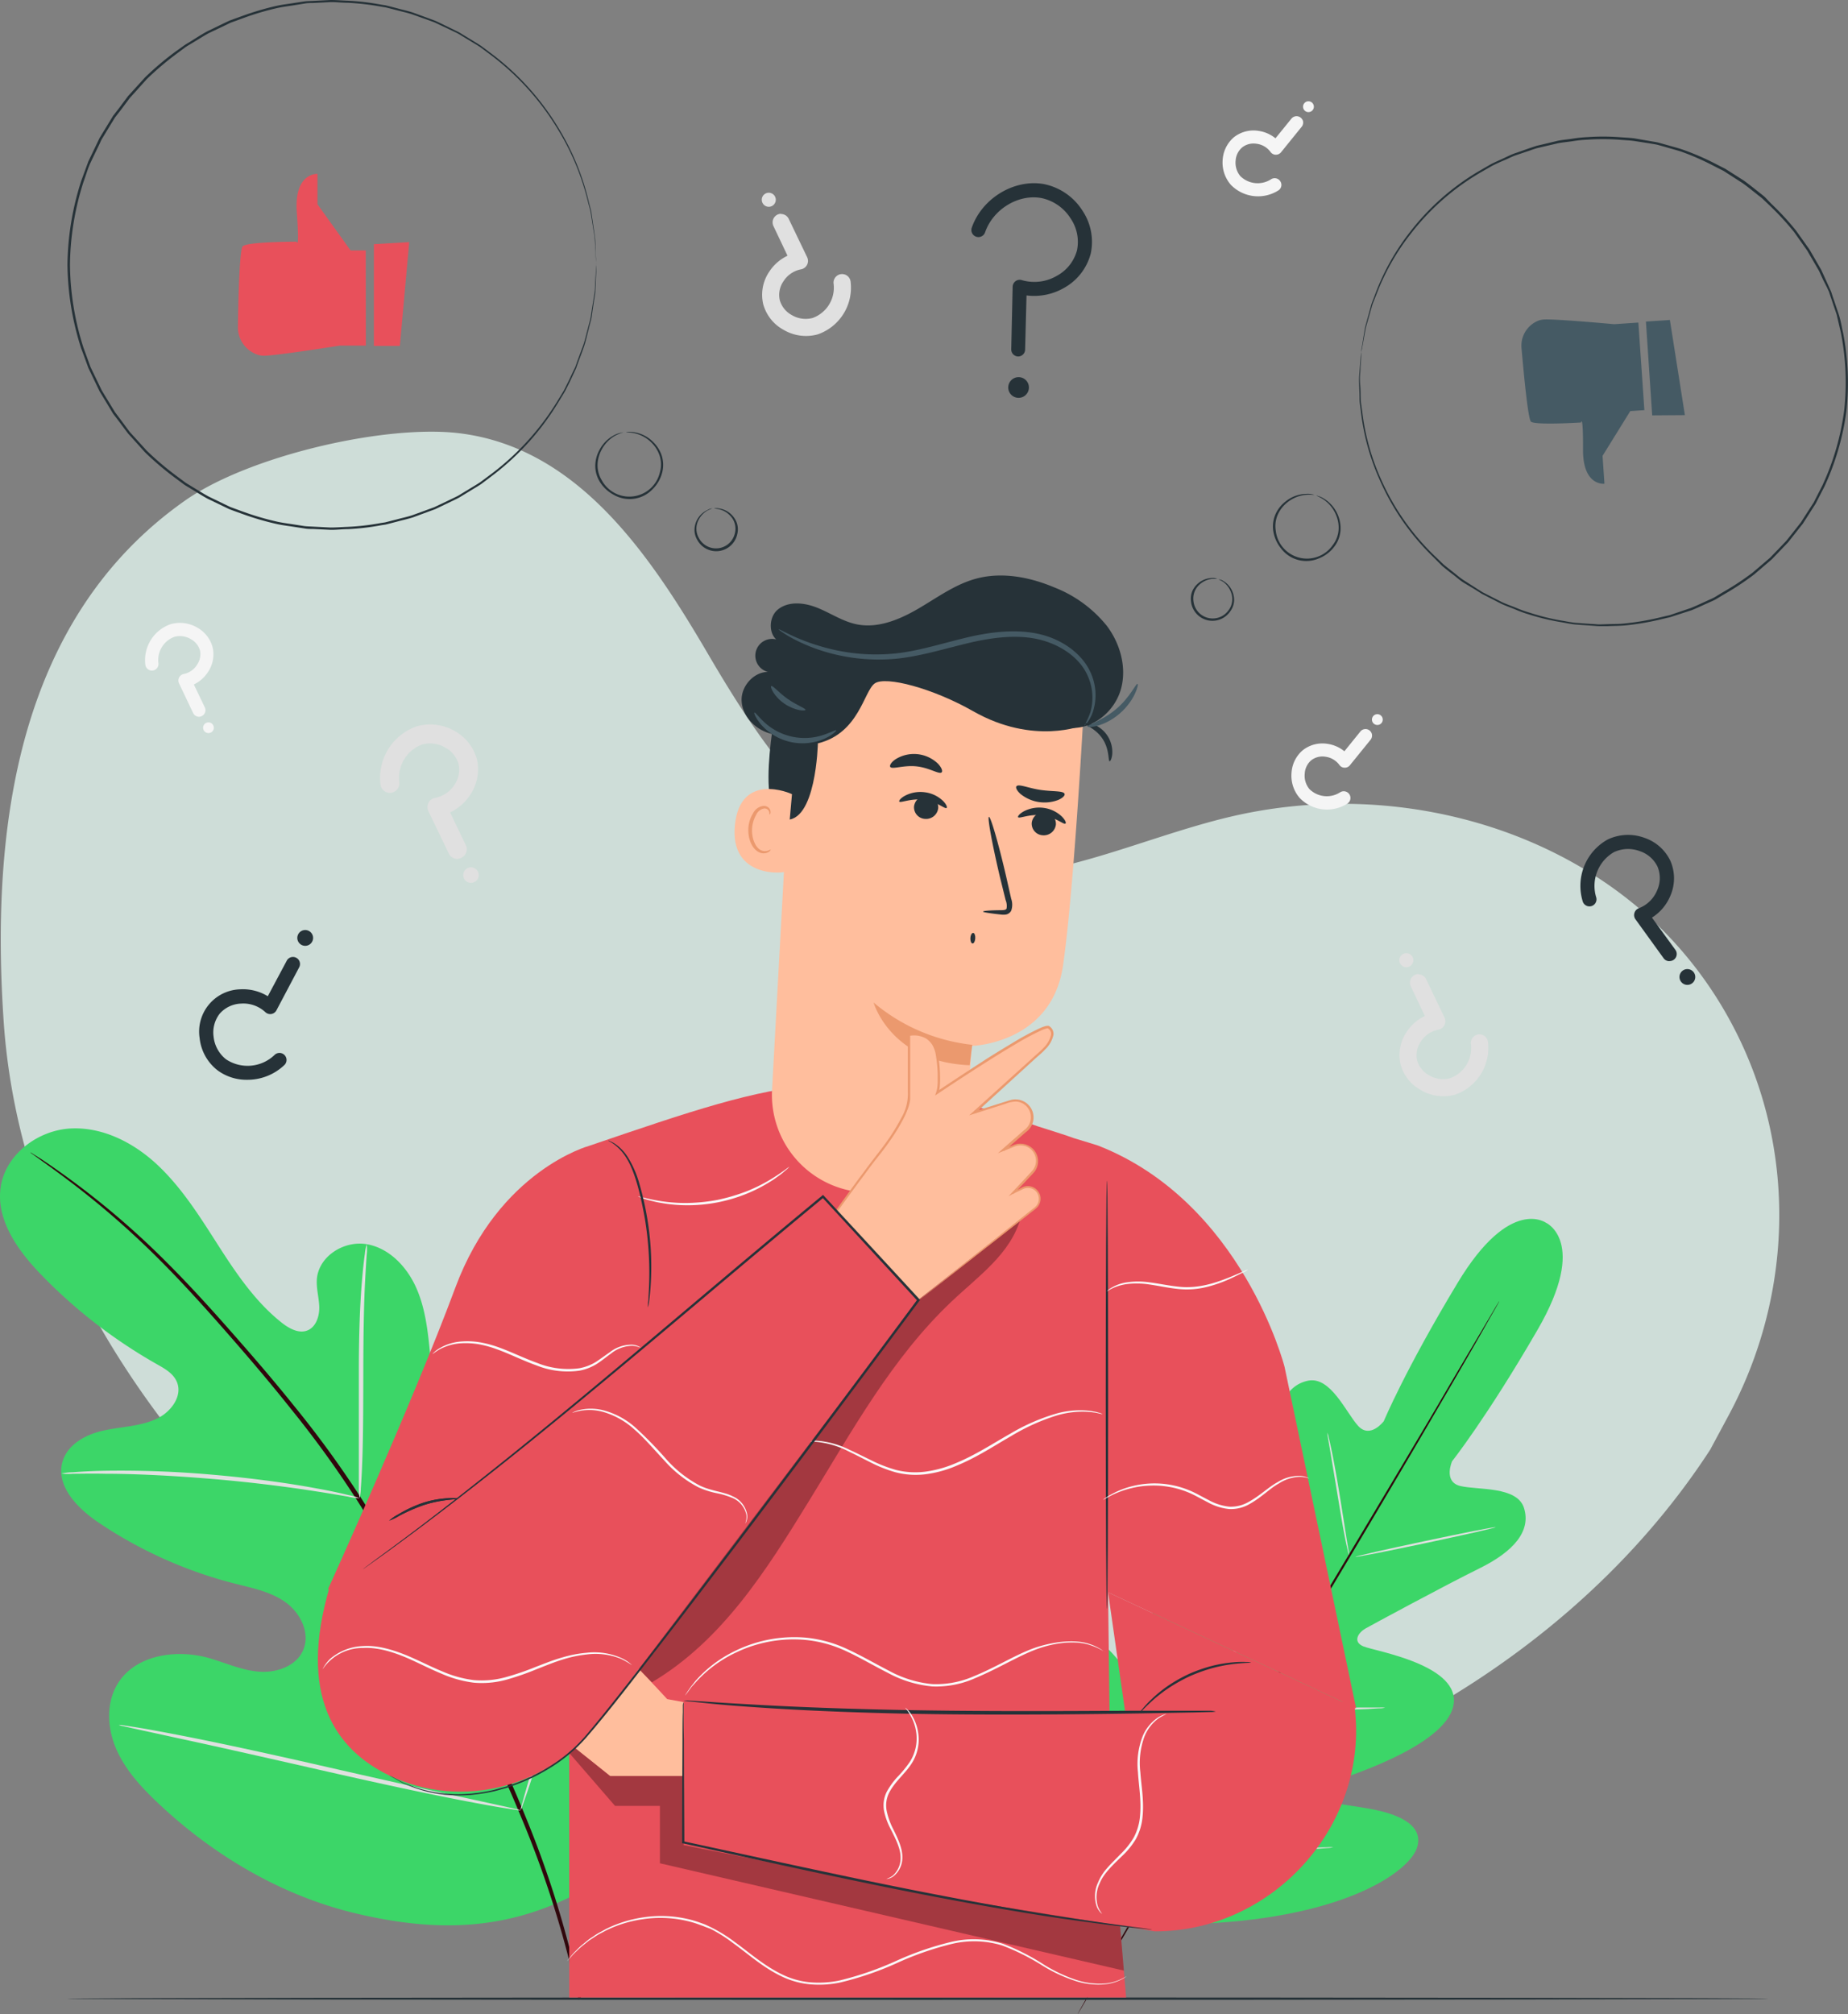 <svg xmlns="http://www.w3.org/2000/svg" viewBox="0 0 393.34 428.61"><rect x="0" y="0" width="393.34" height="428.61" fill="#808080" stroke="none"/><defs><style>.cls-1{fill:#ceddd8;}.cls-2{fill:#3cd668;}.cls-3{fill:#30070c;}.cls-4{fill:#e0e0e0;}.cls-5{fill:#f5f5f5;}.cls-6{fill:#263238;}.cls-7{fill:#e8505b;}.cls-8{fill:#fafafa;}.cls-9{opacity:0.3;}.cls-10{fill:#ffbe9d;}.cls-11{fill:#eb996e;}.cls-12{fill:#455a64;}</style></defs><g id="Layer_2" data-name="Layer 2"><g id="Background_Simple" data-name="Background Simple"><path class="cls-1" d="M364,308.51c-32.94,50.67-95.8,81-155.65,81.51S92.62,363.82,53,323.61C24.72,294.9,3.55,258.16.78,217.35S3.5,131.77,39.36,106.54C52.91,97,82,90.26,97.81,92.2c25.29,3.1,40.6,26,52.85,46.9s27.48,43.83,52.75,47c19.42,2.46,38.91-7.69,58.49-12.3,33.3-7.85,69,1.42,91.62,23.76a84.79,84.79,0,0,1,15.4,20.92c13.59,25.94,12.84,57.06-1.05,82.83Z"/></g><g id="Background_Complete" data-name="Background Complete"><path class="cls-2" d="M121.11,403.78c23.23-20.07,25.56-53.12,21.56-82.19-.67-4.86-.67-10-3.42-14.08s-8.47-6.4-12.62-3.9c-3.44,2.08-4.58,6.45-6.25,10.14a28.66,28.66,0,0,1-10.29,12.09c-2.94,1.93-6.67,3.31-9.91,1.93-4.44-1.88-5.53-7.63-6-12.48q-1.32-13.56-2.63-27.1c-.47-4.85-1-9.8-3-14.24s-5.75-8.37-10.49-9.18S68,267.19,67.46,272c-.2,2,.41,4,.49,6s-.64,4.35-2.49,5.11-3.95-.41-5.55-1.68c-5.5-4.37-9.55-10.32-13.36-16.26s-7.56-12-12.65-16.91-11.79-8.44-18.77-8.12S1.2,245.59.15,252.58s3.64,13.53,8.55,18.61a109,109,0,0,0,24.73,19.14c1.64.92,3.41,1.92,4.18,3.66,1.39,3.12-1.34,6.64-4.42,8-3.49,1.58-7.44,1.61-11.18,2.44s-7.65,2.92-8.71,6.64c-1.47,5.15,3.21,9.92,7.63,12.9A93.06,93.06,0,0,0,50,337c3.69.94,7.56,1.7,10.69,3.9s5.32,6.39,3.94,10-5.73,5.14-9.54,4.83-7.35-2-11-3c-6.91-1.82-15.46-.48-19.13,5.71-2.41,4.08-2.12,9.37-.23,13.73s5.15,7.95,8.57,11.21c12,11.42,26.66,20.09,42.66,23.85s30.45,3.73,45.22-3.46"/><path class="cls-3" d="M123.72,425.37a214,214,0,0,0-12-39.11c-5.81-14.28-13.48-29.4-22-44.95l-6.39-11.49c-2.1-3.76-4.19-7.5-6.45-11a219.77,219.77,0,0,0-14.19-19.52c-4.81-6-9.6-11.5-14.11-16.61s-8.83-9.8-12.94-13.9a173.39,173.39,0,0,0-20.8-17.89c-2.61-1.91-4.69-3.33-6.11-4.27L7,245.55a3.67,3.67,0,0,0-.57-.34,2.67,2.67,0,0,0,.52.41l1.57,1.14c1.39,1,3.43,2.45,6,4.4a183.48,183.48,0,0,1,20.57,18.07c4.06,4.11,8.33,8.81,12.83,13.94s9.24,10.65,14,16.64a218.69,218.69,0,0,1,14.09,19.47c2.25,3.51,4.31,7.21,6.42,11l6.38,11.48c8.56,15.53,16.23,30.61,22.07,44.83A217.67,217.67,0,0,1,123.1,425.5"/><path class="cls-4" d="M76.54,318.79a10,10,0,0,0,.26-2.12c.11-1.36.22-3.34.31-5.79.19-4.89.21-11.66.22-19.12s.12-14.21.38-19.09c.13-2.44.25-4.41.35-5.77a9.88,9.88,0,0,0,0-2.13,9.67,9.67,0,0,0-.4,2.09c-.2,1.35-.42,3.32-.62,5.77-.43,4.88-.66,11.65-.66,19.12s0,14,0,19.12q0,3.45,0,5.79A9.93,9.93,0,0,0,76.54,318.79Z"/><path class="cls-4" d="M13.06,313.57a12.28,12.28,0,0,0,2.51.05c1.62,0,3.95-.07,6.83,0,5.77,0,13.74.35,22.51,1.08s16.69,1.77,22.39,2.67c2.85.43,5.15.84,6.75,1.11a13.8,13.8,0,0,0,2.49.35,13,13,0,0,0-2.43-.69c-1.57-.38-3.86-.89-6.71-1.4-5.69-1.07-13.62-2.19-22.42-2.94a221.82,221.82,0,0,0-22.58-.82c-2.9.05-5.23.19-6.85.32A13.35,13.35,0,0,0,13.06,313.57Z"/><path class="cls-4" d="M110.81,385.2a3.21,3.21,0,0,0,.35-.81c.22-.64.5-1.41.83-2.36.71-2,1.67-5.06,2.8-8.78,2.27-7.44,5.08-17.82,8-29.32s5.66-21.9,7.77-29.38c1-3.64,1.89-6.63,2.53-8.86.27-1,.49-1.76.67-2.41a3,3,0,0,0,.18-.86,3.23,3.23,0,0,0-.35.8c-.23.64-.5,1.42-.83,2.37-.72,2.05-1.67,5.05-2.81,8.78-2.26,7.44-5.07,17.82-8,29.32s-5.66,21.9-7.77,29.38c-1,3.64-1.89,6.63-2.52,8.85-.27,1-.49,1.76-.68,2.42A3.19,3.19,0,0,0,110.81,385.2Z"/><path class="cls-4" d="M25.3,367.06a3.28,3.28,0,0,0,.85.26l2.49.55,9.16,2c7.73,1.66,18.38,4.06,30.15,6.74s22.46,5,30.23,6.49c3.89.75,7,1.32,9.22,1.67l2.52.39a3.5,3.5,0,0,0,.89.08,3.48,3.48,0,0,0-.86-.26l-2.49-.55-9.15-2c-7.74-1.66-18.39-4.06-30.16-6.74s-22.46-5-30.23-6.49c-3.88-.75-7-1.32-9.22-1.67l-2.52-.39A3.43,3.43,0,0,0,25.3,367.06Z"/><path class="cls-4" d="M97.34,182.78a2,2,0,0,1-1.82-1.15l-4.33-9a2,2,0,0,1,1.46-2.85,6.3,6.3,0,0,0,4.1-2.8,5.66,5.66,0,0,0,.86-4.38,5.77,5.77,0,0,0-2.82-3.5,6.38,6.38,0,0,0-4.91-.68,7.53,7.53,0,0,0-4.89,8,2,2,0,0,1-4,.56,11.6,11.6,0,0,1,7.73-12.42,10.45,10.45,0,0,1,8.06,1,9.81,9.81,0,0,1,4.72,6,9.65,9.65,0,0,1-1.39,7.54,10.6,10.6,0,0,1-4.31,3.79l3.34,6.95a2,2,0,0,1-.94,2.69A2.12,2.12,0,0,1,97.34,182.78Z"/><path class="cls-4" d="M101.66,185.37a1.65,1.65,0,1,1-2.93,1.5,1.65,1.65,0,0,1,2.93-1.5Z"/><path class="cls-5" d="M42.38,152.53a1.4,1.4,0,0,1-1.27-.79l-3-6.31a1.41,1.41,0,0,1,1-2,4.35,4.35,0,0,0,2.85-2,3.92,3.92,0,0,0,.61-3,4.06,4.06,0,0,0-2-2.45,4.51,4.51,0,0,0-3.43-.47,5.26,5.26,0,0,0-3.42,5.59,1.4,1.4,0,0,1-2.78.39,8.09,8.09,0,0,1,5.4-8.67,7.26,7.26,0,0,1,5.62.72,6.83,6.83,0,0,1,3.3,4.21,6.75,6.75,0,0,1-1,5.27,7.35,7.35,0,0,1-3,2.64l2.33,4.86a1.39,1.39,0,0,1-.66,1.87A1.29,1.29,0,0,1,42.38,152.53Z"/><path class="cls-5" d="M45.39,154.35a1.14,1.14,0,1,1-1.54-.5A1.14,1.14,0,0,1,45.39,154.35Z"/><path class="cls-5" d="M291.9,155.93a1.42,1.42,0,0,1-.18,1.49l-4.4,5.43a1.4,1.4,0,0,1-1.14.52,1.38,1.38,0,0,1-1.1-.59,4.4,4.4,0,0,0-3-1.75,3.9,3.9,0,0,0-3,.77,4,4,0,0,0-1.37,2.82,4.44,4.44,0,0,0,1,3.3,5.25,5.25,0,0,0,6.51.7A1.41,1.41,0,0,1,286.8,171a8.09,8.09,0,0,1-10.15-1.17,7.22,7.22,0,0,1-1.75-5.4,6.84,6.84,0,0,1,2.39-4.78,6.75,6.75,0,0,1,5.18-1.37,7.42,7.42,0,0,1,3.68,1.59l3.39-4.19a1.4,1.4,0,0,1,2-.21A1.51,1.51,0,0,1,291.9,155.93Z"/><path class="cls-5" d="M292.25,152.43a1.15,1.15,0,1,1,.21,1.61A1.15,1.15,0,0,1,292.25,152.43Z"/><path class="cls-5" d="M277.24,25.49a1.41,1.41,0,0,1-.18,1.48l-4.4,5.44a1.43,1.43,0,0,1-1.14.52,1.42,1.42,0,0,1-1.1-.6,4.35,4.35,0,0,0-3-1.74,3.9,3.9,0,0,0-3,.76A4,4,0,0,0,263,34.17a4.47,4.47,0,0,0,1,3.31,5.26,5.26,0,0,0,6.51.69,1.42,1.42,0,0,1,2,.41,1.39,1.39,0,0,1-.41,1.94A8.08,8.08,0,0,1,262,39.35,7.2,7.2,0,0,1,260.24,34a6.88,6.88,0,0,1,2.39-4.79,6.74,6.74,0,0,1,5.18-1.37,7.39,7.39,0,0,1,3.67,1.59l3.4-4.19a1.41,1.41,0,0,1,2.36.29Z"/><path class="cls-5" d="M277.59,22a1.15,1.15,0,0,1,1.61-.21,1.15,1.15,0,0,1-1.4,1.83A1.15,1.15,0,0,1,277.59,22Z"/><path class="cls-4" d="M166.22,45.54a1.81,1.81,0,0,1,1.64,1l3.94,8.2a1.82,1.82,0,0,1-1.33,2.58,5.69,5.69,0,0,0-3.72,2.55,5.09,5.09,0,0,0-.78,4,5.26,5.26,0,0,0,2.56,3.18,5.79,5.79,0,0,0,4.45.61,6.84,6.84,0,0,0,4.45-7.26,1.82,1.82,0,0,1,3.61-.51,10.51,10.51,0,0,1-7,11.27,9.41,9.41,0,0,1-7.31-1,8.87,8.87,0,0,1-4.29-5.46,8.75,8.75,0,0,1,1.27-6.85,9.49,9.49,0,0,1,3.91-3.43l-3-6.32a1.83,1.83,0,0,1,1.65-2.61Z"/><path class="cls-4" d="M162.3,43.18a1.49,1.49,0,0,1,.65-2,1.49,1.49,0,1,1,1.36,2.66A1.48,1.48,0,0,1,162.3,43.18Z"/><path class="cls-4" d="M301.88,207.34a1.81,1.81,0,0,1,1.64,1l3.94,8.2a1.82,1.82,0,0,1-1.33,2.58,5.71,5.71,0,0,0-3.72,2.54,5.12,5.12,0,0,0-.78,4,5.22,5.22,0,0,0,2.56,3.17,5.75,5.75,0,0,0,4.45.62,6.84,6.84,0,0,0,4.45-7.26,1.82,1.82,0,1,1,3.61-.51,10.52,10.52,0,0,1-7,11.27,9.41,9.41,0,0,1-7.31-1,8.87,8.87,0,0,1-4.29-5.46,8.75,8.75,0,0,1,1.27-6.85,9.49,9.49,0,0,1,3.91-3.43l-3-6.32a1.83,1.83,0,0,1,1.65-2.61Z"/><path class="cls-4" d="M298,205a1.49,1.49,0,0,1,.65-2,1.49,1.49,0,0,1,1.36,2.66A1.48,1.48,0,0,1,298,205Z"/><path class="cls-2" d="M329.17,260.28s-7.68-5.92-18.9,12.68-15.73,29.46-15.73,29.46-2.89,3.86-5.48,1-5.86-10.61-10.67-9.6c-5,1.05-7,6.4-6.64,14.5s.5,25.86.5,27.47-1.05,3.82-3.13,2.17-13.62-16.52-20.35-10.62-2,28.3-1.54,30.75-.08,3.46-1.27,4-4.6-4.84-8.05-8.94-8.19-8.23-11.78-4.5-5.83,20.12,7.93,48l7.22,12.49,14.49.23c31-1.4,44.31-11.27,45.85-16.22S297.24,386,292,385s-11.59-1.45-11.72-2.74.49-2.25,2.87-3,24.26-7.46,26.18-16.2-16.67-11.68-19.12-12.7-1-3,.39-3.79,17-9.22,24.3-12.82,11-7.92,9.49-12.81c-1.43-4.71-9.82-3.82-13.55-4.71s-1.76-5.29-1.76-5.29,7.33-9.21,18.21-28S329,260.17,329,260.17"/><path class="cls-3" d="M319.1,276.91s-.06.14-.2.41-.38.66-.65,1.17c-.59,1-1.45,2.53-2.54,4.46-2.21,3.88-5.44,9.46-9.47,16.35-8,13.77-19.3,32.7-31.81,53.57s-23.82,39.79-31.93,53.52l-9.59,16.27-2.61,4.43q-.44.74-.69,1.14a4.2,4.2,0,0,1-.24.38s.06-.14.2-.4l.65-1.17,2.54-4.46c2.21-3.88,5.44-9.46,9.46-16.35,8-13.77,19.31-32.71,31.82-53.59s23.82-39.77,31.93-53.5c4-6.86,7.31-12.42,9.59-16.28,1.12-1.91,2-3.39,2.61-4.42q.43-.74.69-1.14C319,277,319.1,276.91,319.1,276.91Z"/><path class="cls-4" d="M282.52,304.9a4.72,4.72,0,0,1,.29,1c.17.65.38,1.6.62,2.77.49,2.35,1.08,5.61,1.67,9.22s1.08,6.78,1.47,9.24c.18,1.11.33,2,.46,2.8a4.83,4.83,0,0,1,.13,1,4.31,4.31,0,0,1-.3-1c-.16-.65-.37-1.6-.6-2.78-.47-2.35-1-5.61-1.6-9.22s-1.13-6.77-1.54-9.23l-.48-2.8A5.21,5.21,0,0,1,282.52,304.9Z"/><path class="cls-4" d="M288.46,331.31c0-.12,6.64-1.63,14.89-3.38s15-3.07,15-2.94-6.64,1.63-14.89,3.38S288.49,331.43,288.46,331.31Z"/><path class="cls-4" d="M267.8,362.5a4.88,4.88,0,0,1,1.07,0l2.89.21c2.43.18,5.8.42,9.53.54s7.1.13,9.54.11l2.9,0a4.68,4.68,0,0,1,1.06.05,5.18,5.18,0,0,1-1.05.13c-.69,0-1.68.11-2.9.16-2.44.1-5.83.15-9.57,0s-7.11-.4-9.54-.66c-1.22-.14-2.2-.26-2.88-.36A5,5,0,0,1,267.8,362.5Z"/><path class="cls-4" d="M257.17,339.79a4.13,4.13,0,0,1,.51.85c.33.64.74,1.44,1.23,2.37,1,2,2.4,4.82,3.9,7.92s2.84,5.93,3.79,8l1.1,2.44a4.22,4.22,0,0,1,.35.92,3.35,3.35,0,0,1-.5-.84c-.34-.65-.75-1.44-1.23-2.38-1-2-2.41-4.82-3.91-7.92s-2.84-5.93-3.79-8l-1.1-2.44A4.22,4.22,0,0,1,257.17,339.79Z"/><path class="cls-4" d="M235.44,365a6.88,6.88,0,0,1,.63,1.09c.42.79,1,1.81,1.59,3,1.32,2.58,3.12,6.15,5.09,10.11s3.71,7.56,5,10.17l1.46,3.11a6.08,6.08,0,0,1,.48,1.16,7.56,7.56,0,0,1-.63-1.09c-.42-.79-1-1.81-1.59-3-1.32-2.58-3.12-6.15-5.09-10.11s-3.71-7.56-5-10.17l-1.46-3.11A6.08,6.08,0,0,1,235.44,365Z"/><path class="cls-4" d="M249.51,392.91a7.78,7.78,0,0,1,1.35,0l3.67.14c3.1.12,7.38.26,12.11.29s9,0,12.12-.13l3.67-.1a7.43,7.43,0,0,1,1.35,0,7.55,7.55,0,0,1-1.34.16c-.87.07-2.12.16-3.67.23-3.1.17-7.39.3-12.13.27s-9-.22-12.13-.42c-1.55-.1-2.8-.2-3.66-.29A7.81,7.81,0,0,1,249.51,392.91Z"/></g><g id="Floor"><path class="cls-6" d="M376.42,425.32c0,.14-81.08.26-181.07.26s-181.09-.12-181.09-.26,81.06-.26,181.09-.26S376.42,425.17,376.42,425.32Z"/></g><g id="Character"><path class="cls-7" d="M288.64,363.5l-15.23-72.64s-8.92-35-39.66-47.07l-2.12-.66-3-.91c-1.24-.48-6.28-2.08-7.61-2.49-41.44-14.37-52.44-10.63-95.63,4.11,0,0-19.18,5.16-28.48,30.19s-27.1,64.16-27.1,64.16l43.09,15.22,8.26-12.27v83.93H239.69l-3.26-38.64-.58-47.58"/><path class="cls-8" d="M168,248.3a6.31,6.31,0,0,1-1,.92,13.14,13.14,0,0,1-1.24,1c-.5.35-1.06.79-1.73,1.18a31.85,31.85,0,0,1-4.85,2.52,33.35,33.35,0,0,1-13.08,2.56,31.3,31.3,0,0,1-5.45-.51c-.77-.11-1.45-.3-2.05-.44a15.69,15.69,0,0,1-1.52-.44,7.55,7.55,0,0,1-1.26-.48c0-.11,1.85.53,4.89,1a35,35,0,0,0,5.39.39,38.21,38.21,0,0,0,6.57-.65,40.06,40.06,0,0,0,6.33-1.87,35.23,35.23,0,0,0,4.84-2.39C166.52,249.49,168,248.21,168,248.3Z"/><g class="cls-9"><polygon points="121.2 373.08 130.91 384.3 140.46 384.3 140.46 396.51 239.21 419.35 238.41 409.84 145.5 377.94 129.93 377.94 122.42 371.94 121.2 373.08"/></g><path class="cls-10" d="M150.28,363.09,142,361.57s-19.52-21.36-23.19-21.66c-3-.25-19.62-.09-25.4,0a2,2,0,0,0-2,2h0a2,2,0,0,0,1.94,2l19.62.76.09,1.58-19.65.26c-2,.16-3.28,3.32,3.12,3.9L113,351v1l-16.67,2.33c-.84.12-3,.55-3.08,1.4,0,0-1,2.09,3.74,2.68,1.63.21,16.1-.27,16.1-.27l-.56,1.3-15,3.23a2.12,2.12,0,0,0-1.66,2.37h0a2.13,2.13,0,0,0,2.3,1.83l16-1.49,15.7,12.55h21Z"/><polyline class="cls-7" points="288.64 363.5 240.72 372.93 235.85 338.85"/><path class="cls-7" d="M234.33,364.8l-88.83-2.87v30.71l58.94,11.7L245.84,411c25.72,0,46.29-23.61,42.31-49l-.11,0Z"/><path class="cls-6" d="M258.79,364.24a8,8,0,0,1-1.15.08l-3.3.09-12.15.22c-10.26.15-24.43.33-40.08.18s-29.83-.72-40.07-1.42c-5.12-.34-9.26-.67-12.11-1l-3.29-.33a6.59,6.59,0,0,1-1.14-.17,8.31,8.31,0,0,1,1.15,0l3.3.2c2.86.21,7,.46,12.12.74,10.24.57,24.4,1.05,40.05,1.21s29.81.05,40.07,0h12.14l3.31,0A5.73,5.73,0,0,1,258.79,364.24Z"/><path class="cls-6" d="M145.5,362.21a3,3,0,0,1,0,.55c0,.39,0,.91,0,1.59,0,1.43,0,3.46.06,6,0,5.25.06,12.72.1,21.7l-.17-.21c10,2.15,22.06,4.81,35,7.53,17.75,3.75,33.91,6.72,45.65,8.53,5.88.9,10.64,1.56,13.93,2l3.8.5,1,.14a1.78,1.78,0,0,1,.34.07h-.34l-1-.1-3.81-.4c-3.3-.37-8.08-1-14-1.83-11.77-1.73-27.95-4.64-45.7-8.39-13-2.72-25-5.41-35-7.62l-.17,0v-.17c0-9,.06-16.45.08-21.7,0-2.59,0-4.62.06-6,0-.68,0-1.2,0-1.59A3.93,3.93,0,0,1,145.5,362.21Z"/><path class="cls-6" d="M137.92,278.23a8,8,0,0,1,.06-1.49c.06-1,.16-2.36.2-4.07a71.07,71.07,0,0,0-.93-13.38c-.92-5.14-2.07-9.83-3.85-12.75a10.38,10.38,0,0,0-2.66-3c-.77-.55-1.27-.75-1.25-.8s.14,0,.37.12a6.53,6.53,0,0,1,1,.52,9.63,9.63,0,0,1,2.85,3,21.62,21.62,0,0,1,2.4,5.6,64.6,64.6,0,0,1,1.65,7.26,61.7,61.7,0,0,1,.78,13.47c-.08,1.73-.23,3.12-.36,4.08A8.3,8.3,0,0,1,137.92,278.23Z"/><path class="cls-6" d="M235.61,251.25c.14,0,.26,20.41.26,45.58s-.12,45.59-.26,45.59-.26-20.41-.26-45.59S235.47,251.25,235.61,251.25Z"/><path class="cls-6" d="M266.27,353.78c0,.1-1.51.05-3.92.35a31.68,31.68,0,0,0-4.16.81,34.46,34.46,0,0,0-4.89,1.74,34.92,34.92,0,0,0-4.53,2.52,32.29,32.29,0,0,0-3.36,2.59c-1.8,1.61-2.77,2.78-2.84,2.71a3.86,3.86,0,0,1,.62-.86,20.87,20.87,0,0,1,2-2.12,28.56,28.56,0,0,1,3.33-2.72,31.94,31.94,0,0,1,4.59-2.6,32.56,32.56,0,0,1,5-1.73,28.33,28.33,0,0,1,4.24-.71,20.39,20.39,0,0,1,2.9-.08A4,4,0,0,1,266.27,353.78Z"/><g class="cls-9"><path d="M138.75,358c15-8.93,24.31-23.74,33.45-38.6S189.83,289,202.5,277c5.81-5.51,12.61-10.15,14.76-17.86L194.5,277.22l-63.4,72.91Z"/></g><path class="cls-6" d="M97.65,318.91c0,.2-3.58.06-7.67,1.45a37.48,37.48,0,0,0-5.06,2.24,11.35,11.35,0,0,1-2.09,1,9.55,9.55,0,0,1,1.91-1.32,27.6,27.6,0,0,1,5.07-2.4,20.64,20.64,0,0,1,5.51-1.05A8.18,8.18,0,0,1,97.65,318.91Z"/><path class="cls-6" d="M97.65,318.91c0,.2-3.58.06-7.67,1.45a37.48,37.48,0,0,0-5.06,2.24,11.35,11.35,0,0,1-2.09,1,9.55,9.55,0,0,1,1.91-1.32,27.6,27.6,0,0,1,5.07-2.4,20.64,20.64,0,0,1,5.51-1.05A8.18,8.18,0,0,1,97.65,318.91Z"/><path class="cls-8" d="M235.23,351.59a13.69,13.69,0,0,0-3.46-1.59c-2.34-.73-6-.72-10.22.64s-8.63,4.25-14.07,6.51a20.45,20.45,0,0,1-9,1.73A24.41,24.41,0,0,1,189,356c-3-1.51-5.86-3.22-8.73-4.55a26.44,26.44,0,0,0-8.7-2.46,28.36,28.36,0,0,0-15,2.71,27.12,27.12,0,0,0-8.34,6.13L147.17,359l-.72,1-.46.59a.88.88,0,0,1-.17.19,1.51,1.51,0,0,1,.13-.22l.41-.62.69-1,1-1.26a26.56,26.56,0,0,1,8.33-6.32,28.63,28.63,0,0,1,15.19-2.86,26.92,26.92,0,0,1,8.87,2.48c2.9,1.34,5.74,3,8.74,4.54a24,24,0,0,0,9.24,2.86,20.14,20.14,0,0,0,8.83-1.66c5.37-2.2,9.83-5.19,14.14-6.42s8-1.29,10.39-.49a10.72,10.72,0,0,1,2.6,1.2l.6.43A1,1,0,0,1,235.23,351.59Z"/><path class="cls-8" d="M278.67,314.61a7.6,7.6,0,0,0-1.8-.34,8.63,8.63,0,0,0-4.7,1.44c-1.85,1-3.63,2.91-6.15,4.32a7.94,7.94,0,0,1-4.38,1.1,11.8,11.8,0,0,1-4.6-1.46c-1.47-.74-2.83-1.57-4.24-2.13a18.84,18.84,0,0,0-4.21-1.17,18.61,18.61,0,0,0-4-.22,19.27,19.27,0,0,0-3.42.45,19.78,19.78,0,0,0-4.73,1.69c-1.06.53-1.61.91-1.64.86a1.76,1.76,0,0,1,.38-.3,12.15,12.15,0,0,1,1.17-.74,18,18,0,0,1,4.73-1.87,19.36,19.36,0,0,1,11.87.83c1.46.57,2.83,1.41,4.28,2.13a11.52,11.52,0,0,0,4.4,1.42,7.54,7.54,0,0,0,4.12-1c2.44-1.33,4.27-3.19,6.19-4.22a8.56,8.56,0,0,1,4.9-1.32,5,5,0,0,1,1.36.31A1.56,1.56,0,0,1,278.67,314.61Z"/><path class="cls-8" d="M234.69,300.92a2.93,2.93,0,0,1-.69-.12l-.81-.17-1.12-.15a19.3,19.3,0,0,0-7.13.73,44.06,44.06,0,0,0-9.74,4.4c-3.5,2-7.24,4.51-11.61,6.3a24.47,24.47,0,0,1-6.63,1.82,17,17,0,0,1-6.4-.44,28.88,28.88,0,0,1-5.38-2.15c-1.62-.8-3.1-1.59-4.48-2.24a19.14,19.14,0,0,0-6.86-2.07,11.18,11.18,0,0,0-2,.06,3.56,3.56,0,0,1-.69,0,4.31,4.31,0,0,1,.68-.15,10.5,10.5,0,0,1,2-.15,18.51,18.51,0,0,1,7,1.94c1.4.63,2.9,1.4,4.52,2.18a29.5,29.5,0,0,0,5.31,2.08,16.68,16.68,0,0,0,6.22.39,24.39,24.39,0,0,0,6.49-1.79c4.31-1.77,8-4.23,11.57-6.24a42.42,42.42,0,0,1,9.88-4.33,18.5,18.5,0,0,1,7.25-.58l1.13.2c.32.07.59.16.81.22A3.55,3.55,0,0,1,234.69,300.92Z"/><path class="cls-8" d="M265.65,270.16a5.51,5.51,0,0,1-1.06.62c-.71.36-1.74.88-3,1.45a28.24,28.24,0,0,1-4.74,1.64,17.37,17.37,0,0,1-6.14.42c-2.18-.23-4.2-.69-6-.94a17.42,17.42,0,0,0-4.91-.09,10.56,10.56,0,0,0-4.22,1.56s.06-.09.22-.23a4.94,4.94,0,0,1,.75-.54,8.83,8.83,0,0,1,3.19-1.15,16.79,16.79,0,0,1,5,0c1.88.23,3.9.68,6,.9,4.29.51,8.09-.86,10.69-1.88,1.31-.52,2.36-1,3.09-1.3A5.09,5.09,0,0,1,265.65,270.16Z"/><path class="cls-8" d="M136.35,286.81a5.08,5.08,0,0,0-1.77-.43,7.47,7.47,0,0,0-4.58,1.7c-.87.61-1.76,1.37-2.83,2.07a10.59,10.59,0,0,1-3.79,1.52,17.83,17.83,0,0,1-9.17-1.1c-3.1-1.11-5.88-2.54-8.53-3.47a22.49,22.49,0,0,0-3.83-1.05,16.67,16.67,0,0,0-3.45-.21,11.11,11.11,0,0,0-4.79,1.28c-1,.58-1.51,1.05-1.55,1a2.35,2.35,0,0,1,.34-.35,6.17,6.17,0,0,1,1.11-.83,10.69,10.69,0,0,1,4.87-1.48,16,16,0,0,1,3.54.15,22.71,22.71,0,0,1,3.92,1c2.7.93,5.49,2.34,8.54,3.44a17.6,17.6,0,0,0,8.91,1.12,10.29,10.29,0,0,0,3.64-1.41c1-.67,2-1.41,2.86-2a7.47,7.47,0,0,1,4.81-1.6,3.78,3.78,0,0,1,1.35.36A1.28,1.28,0,0,1,136.35,286.81Z"/><path class="cls-8" d="M192.69,363.4s.12.08.32.28a6.57,6.57,0,0,1,.79.92,9.53,9.53,0,0,1,1.63,4.14,9.39,9.39,0,0,1-1.33,6.44c-1.32,2.16-3.59,3.86-4.86,6.34a6,6,0,0,0-.5,3.89A15,15,0,0,0,190,389c1.09,2.18,2.1,4.3,2.06,6.26a5.06,5.06,0,0,1-1.87,4,3.23,3.23,0,0,1-1.1.53,1.74,1.74,0,0,1-.43.05,4.69,4.69,0,0,0,1.41-.74,5,5,0,0,0,1.62-3.83c0-1.84-1-3.86-2.12-6.05a14.69,14.69,0,0,1-1.37-3.69,6.45,6.45,0,0,1,.53-4.21,15.65,15.65,0,0,1,2.5-3.4,23.83,23.83,0,0,0,2.43-3,9.26,9.26,0,0,0,1.37-6.13,10.12,10.12,0,0,0-1.44-4.08C193.07,363.85,192.65,363.44,192.69,363.4Z"/><path class="cls-8" d="M234.61,407.3s-.14-.1-.38-.32a4.28,4.28,0,0,1-.77-1.21,6.79,6.79,0,0,1,.25-5.16,10.51,10.51,0,0,1,1.94-3.07c.85-1,1.86-1.93,2.87-3a16.24,16.24,0,0,0,2.78-3.49,11.74,11.74,0,0,0,1.34-4.55c.33-3.3-.26-6.46-.43-9.36a16.2,16.2,0,0,1,1-7.66,8.78,8.78,0,0,1,3.29-4,6.34,6.34,0,0,1,1.29-.61,1.61,1.61,0,0,1,.48-.11,14.23,14.23,0,0,0-1.66.89,8.84,8.84,0,0,0-3.06,4,16.3,16.3,0,0,0-.83,7.49c.19,2.86.81,6,.47,9.44a12.15,12.15,0,0,1-1.41,4.75,16.66,16.66,0,0,1-2.89,3.58c-2.07,2-4,3.8-4.81,5.83a6.75,6.75,0,0,0-.4,4.95A6.07,6.07,0,0,0,234.61,407.3Z"/><path class="cls-8" d="M239.74,420.57a6,6,0,0,1-1.11.7,9.65,9.65,0,0,1-3.63,1,15.77,15.77,0,0,1-5.94-.67,32.15,32.15,0,0,1-7.18-3.32,48.25,48.25,0,0,0-8.51-4.26,20.39,20.39,0,0,0-10.73-.36,65.08,65.08,0,0,0-11.42,3.94,67,67,0,0,1-12.35,4.27,21.67,21.67,0,0,1-6.66.37,17.6,17.6,0,0,1-6.21-1.84c-3.83-1.91-6.88-4.68-10-6.93a31.46,31.46,0,0,0-4.75-3L150,410c-.41-.18-.84-.31-1.25-.47a20.26,20.26,0,0,0-2.49-.74,24.91,24.91,0,0,0-9.43-.38,26,26,0,0,0-7.49,2.23c-.53.24-1,.53-1.49.77a11.42,11.42,0,0,0-1.33.8c-.41.27-.82.52-1.19.78l-1,.8a16.36,16.36,0,0,0-1.62,1.43,11.42,11.42,0,0,0-1.11,1.14c-.27.3-.49.54-.65.73l-.24.24s.06-.1.2-.28l.61-.76a9.76,9.76,0,0,1,1.08-1.18,14.91,14.91,0,0,1,1.6-1.48l1-.82c.37-.27.77-.53,1.19-.81a10.71,10.71,0,0,1,1.33-.82c.48-.25,1-.56,1.49-.8a26.34,26.34,0,0,1,7.57-2.34,25.24,25.24,0,0,1,9.58.33,21.54,21.54,0,0,1,2.54.74c.42.16.86.3,1.27.47l1.25.59a31.69,31.69,0,0,1,4.84,3c3.14,2.26,6.19,5,9.94,6.86a17.33,17.33,0,0,0,6,1.79,21.64,21.64,0,0,0,6.5-.37A67.64,67.64,0,0,0,191,417.17a65.07,65.07,0,0,1,11.51-3.94,20.73,20.73,0,0,1,11,.42,47.16,47.16,0,0,1,8.56,4.35,32.54,32.54,0,0,0,7.09,3.36,15.86,15.86,0,0,0,5.83.75,10.07,10.07,0,0,0,3.6-.93C239.36,420.81,239.73,420.54,239.74,420.57Z"/><path class="cls-10" d="M184.11,253.76h0a20.8,20.8,0,0,0,21.74-18.95c.58-6.6,1-12.23,1-12.23s17-.44,19.41-17.11,4.45-55.39,4.45-55.39h0a58.52,58.52,0,0,0-59.27-.23l-2.72,1.58-4.39,80.43A20.8,20.8,0,0,0,184.11,253.76Z"/><path class="cls-6" d="M209.24,194c0-.18,1.47-.29,3.82-.31.61,0,1.1-.06,1.19-.38a3.3,3.3,0,0,0-.21-1.78c-.39-1.59-.79-3.21-1.21-4.9-1.65-7-2.7-12.72-2.34-12.8s2,5.51,3.62,12.49c.39,1.7.75,3.33,1.12,4.94a3.86,3.86,0,0,1,0,2.54,1.59,1.59,0,0,1-1.16.82,4,4,0,0,1-1,0C210.68,194.36,209.24,194.13,209.24,194Z"/><path class="cls-11" d="M206.94,222.34a39.14,39.14,0,0,1-21-9s3.58,12.68,20.44,13.34Z"/><path class="cls-6" d="M230.55,154.33s-10.51,4.38-23.45-3c-8.5-4.84-18.57-7.53-20.91-5.9s-3.31,10.61-12.11,12.76c0,0-.35,17.21-7.17,16.22s-1.07-27.36-1.07-27.36l17.21-7.26,18.47-2.44,17.09,3.38,13.13,4.38Z"/><path class="cls-10" d="M168.57,169c-.27-.16-11-4.88-12.15,6.59s10.63,10.22,10.68,9.89S168.57,169,168.57,169Z"/><path class="cls-11" d="M164,180.78c-.05,0-.21.12-.57.25a2,2,0,0,1-1.49-.12c-1.17-.56-2-2.58-1.86-4.65a6.76,6.76,0,0,1,.84-2.81,2.33,2.33,0,0,1,1.65-1.39,1,1,0,0,1,1.13.67c.12.33,0,.55.08.58s.27-.17.22-.65a1.22,1.22,0,0,0-.38-.76,1.5,1.5,0,0,0-1.08-.4,2.79,2.79,0,0,0-2.25,1.57,6.7,6.7,0,0,0-1,3.13c-.15,2.32.82,4.59,2.43,5.23a2.14,2.14,0,0,0,1.86-.12C164,181.06,164.06,180.81,164,180.78Z"/><path class="cls-6" d="M181.69,147.27a39.25,39.25,0,0,1-7.63,6.83,13.31,13.31,0,0,1-9.79,2.08c-3.34-.77-6.28-3.66-6.42-7.08s3.21-6.76,6.55-6a3.57,3.57,0,1,1,2.1-6.41c-2.9-.54-3.23-5.15-.91-7s5.7-1.44,8.44-.33,5.26,2.83,8.15,3.46c4.53,1,9.18-.92,13.18-3.24s7.82-5.18,12.29-6.41c5.48-1.52,11.4-.41,16.65,1.79a26.9,26.9,0,0,1,11.31,8.25c2.83,3.78,4.23,8.8,3,13.35s-5.5,8.33-10.22,8.35c0,0-10.61,1.07-19.25-5.34S182.26,144,182.26,144Z"/><path class="cls-12" d="M165.72,133.92s.2.22.66.53a24,24,0,0,0,2.06,1.27,37.62,37.62,0,0,0,8.27,3.28,39.82,39.82,0,0,0,13.15,1.25c5-.33,10.29-1.95,15.78-3.29s10.9-2,15.59-.86,8.39,3.92,10,7.13a11.35,11.35,0,0,1,.86,8.32,18.51,18.51,0,0,1-1.32,2.91s.24-.18.6-.61a8.33,8.33,0,0,0,1.17-2.14,11.49,11.49,0,0,0-.54-8.86c-1.65-3.53-5.58-6.64-10.51-7.85s-10.63-.59-16.16.77-10.72,3-15.58,3.36a40.71,40.71,0,0,1-12.85-1C169.71,136.41,165.83,133.68,165.72,133.92Z"/><path class="cls-12" d="M160.57,151.64c-.13.07.25,1.19,1.48,2.61a11.72,11.72,0,0,0,13.5,2.92c1.71-.79,2.52-1.65,2.43-1.77s-1.07.43-2.74,1a12.62,12.62,0,0,1-12.57-2.72C161.37,152.47,160.74,151.54,160.57,151.64Z"/><path class="cls-12" d="M164.15,146c-.3.13.58,2.22,2.8,3.74s4.47,1.63,4.5,1.31-1.84-.94-3.8-2.32S164.45,145.79,164.15,146Z"/><path class="cls-6" d="M236.18,162c.15,0,.47-.53.56-1.56a6.33,6.33,0,0,0-4.13-6.34c-1-.33-1.62-.27-1.64-.11-.1.33,2.25,1,3.73,3.27S235.84,161.92,236.18,162Z"/><path class="cls-12" d="M242.12,145.53c-.34-.14-1.6,2.9-4.6,5.4s-6.15,3.32-6.06,3.67,3.6.06,6.85-2.74S242.44,145.57,242.12,145.53Z"/><path class="cls-6" d="M224.74,175.49a2.59,2.59,0,0,1-2.8,2.26,2.48,2.48,0,0,1-2.34-2.66,2.59,2.59,0,0,1,2.8-2.26A2.48,2.48,0,0,1,224.74,175.49Z"/><path class="cls-6" d="M226.77,175.26c-.36.29-2.11-1.39-4.86-1.75s-4.95.76-5.21.39c-.13-.17.28-.73,1.24-1.26a7.13,7.13,0,0,1,4.22-.72,6.91,6.91,0,0,1,3.82,1.81C226.74,174.49,227,175.13,226.77,175.26Z"/><path class="cls-6" d="M199.69,172a2.59,2.59,0,0,1-2.8,2.26,2.47,2.47,0,0,1-2.34-2.65,2.6,2.6,0,0,1,2.8-2.27A2.48,2.48,0,0,1,199.69,172Z"/><path class="cls-6" d="M201.48,171.93c-.36.3-2.11-1.39-4.86-1.74s-5,.76-5.21.38c-.12-.17.27-.73,1.24-1.25a7.05,7.05,0,0,1,4.22-.72,6.78,6.78,0,0,1,3.82,1.81C201.45,171.16,201.66,171.81,201.48,171.93Z"/><path class="cls-6" d="M200.42,164.36c-.54.49-2.6-1-5.39-1.28s-5.11.71-5.54.12c-.2-.28.17-1,1.19-1.67a7.38,7.38,0,0,1,8.93.95C200.46,163.36,200.68,164.13,200.42,164.36Z"/><path class="cls-6" d="M226.59,168.93c.12.32-.35.87-1.35,1.3a8.14,8.14,0,0,1-8-1.25c-.82-.72-1.11-1.39-.89-1.66.48-.57,2.52.4,5.13.78S226.31,168.24,226.59,168.93Z"/><path class="cls-6" d="M207.13,198.53c.29,0,.49.53.45,1.16s-.3,1.11-.58,1.09-.49-.54-.46-1.16S206.85,198.51,207.13,198.53Z"/><path class="cls-10" d="M177.6,258.32s5.58-7.89,9.09-12.31c4.24-5.37,6.78-10,6.78-12.5V220.23s5.28-1.25,6,4.76,0,7.52,0,7.52,22.2-15,23.71-13.87c2.64,1.91-2.37,5.9-2.37,5.9l-13.53,12.23,7.7-2.44a3.61,3.61,0,0,1,4.51,2.27h0a3.58,3.58,0,0,1-1.37,4.11l-4.57,3.95,2.3-.92a3.53,3.53,0,0,1,4.46,1.68h0a3.48,3.48,0,0,1-.57,4l-4.15,4.43,1.94-1a2.53,2.53,0,0,1,3.45,1.09h0a2.5,2.5,0,0,1-.68,3.09L195.48,276.6Z"/><path class="cls-11" d="M195.48,276.6l-.31-.29-.91-.9-3.53-3.56-13.25-13.42-.09-.1.08-.11c1.62-2.3,3.39-4.77,5.31-7.38,1-1.3,1.95-2.64,3-4s2.14-2.73,3.17-4.21a41.45,41.45,0,0,0,2.87-4.7,10.1,10.1,0,0,0,1.42-5.43c0-3.94,0-8,0-12.27V220l.19,0a5.54,5.54,0,0,1,4,.66,5,5,0,0,1,1.46,1.53,7.16,7.16,0,0,1,.73,2,32.3,32.3,0,0,1,.45,4.15c0,.7.05,1.41,0,2.12a7.48,7.48,0,0,1-.34,2.18l-.37-.32c3.43-2.3,7-4.63,10.65-7q2.76-1.74,5.61-3.44a56.91,56.91,0,0,1,5.93-3.18,8,8,0,0,1,.86-.31,2.27,2.27,0,0,1,.48-.09.8.8,0,0,1,.3,0,.67.67,0,0,1,.28.17,1.91,1.91,0,0,1,.75,1.76,6.06,6.06,0,0,1-1.78,3.11c-.81.87-1.73,1.58-2.56,2.36L217.36,228,207.48,237l-.24-.43,4.51-1.43,2.22-.7c.38-.11.73-.24,1.12-.34a3.52,3.52,0,0,1,1.21-.14,3.83,3.83,0,0,1,2,7l0,0-4.56,4-.24-.39,2.23-.9a3.78,3.78,0,0,1,2.46-.15,3.71,3.71,0,0,1,2,5.83c-.5.6-1,1.08-1.5,1.62l-2.91,3.09-.24-.31,2.09-1.1a2.72,2.72,0,0,1,3.8,1.9,2.73,2.73,0,0,1-.51,2.2,4.73,4.73,0,0,1-.82.75l-.83.65-1.63,1.28-3.1,2.43-10.27,8.05-6.51,5.08-1.69,1.31-.58.42.58-.48,1.69-1.37,6.47-5.18,10.16-8.11,3.06-2.44,1.6-1.27.82-.66a3.87,3.87,0,0,0,.76-.68,2.35,2.35,0,0,0,.43-1.91,2.32,2.32,0,0,0-3.26-1.61L215.72,254l-1.07.57.83-.88,2.9-3.1c.48-.53,1-1.07,1.46-1.6a3.33,3.33,0,0,0,.67-1.95,3.29,3.29,0,0,0-2.42-3.19,3.34,3.34,0,0,0-2.18.15l-2.23.9-1.28.51,1-.9,4.56-4h0a3.34,3.34,0,0,0-1.74-6.1,6.17,6.17,0,0,0-2.16.46l-2.22.71L207.39,237l-1.11.35.87-.78,9.87-8.93,2.54-2.29c.83-.79,1.74-1.49,2.51-2.32a5.72,5.72,0,0,0,1.64-2.81,1.33,1.33,0,0,0-.56-1.3c-.06-.15-.33-.07-.59,0a7.64,7.64,0,0,0-.8.29,57.75,57.75,0,0,0-5.86,3.14q-2.85,1.69-5.6,3.44c-3.67,2.31-7.22,4.64-10.65,6.93l-.63.42.26-.74a7.68,7.68,0,0,0,.3-2c0-.69,0-1.38,0-2.07a31.68,31.68,0,0,0-.43-4.07,6.74,6.74,0,0,0-.67-1.84,4.48,4.48,0,0,0-1.3-1.37,5.1,5.1,0,0,0-3.64-.6l.19-.24c0,4.23,0,8.33,0,12.27,0,.49,0,1,0,1.49a7.91,7.91,0,0,1-.32,1.46,18.13,18.13,0,0,1-1.13,2.67,40.71,40.71,0,0,1-2.92,4.75c-1,1.48-2.14,2.87-3.19,4.21s-2,2.69-3,4c-1.93,2.6-3.71,5.06-5.34,7.35l0-.21,13.05,13.48,3.5,3.64c.39.4.69.72.9.95S195.48,276.6,195.48,276.6Z"/><path class="cls-7" d="M195.48,276.6l-68.14,90c-10.34,13.66-29,18.65-44.46,11.24C71.56,372.38,63.25,361,70.2,337.58l65.27-44.66,39.67-38.29Z"/><path class="cls-6" d="M82.88,377.8l.73.37,2.13,1.13a29,29,0,0,0,8.91,2.39,30.15,30.15,0,0,0,6.67-.12,36,36,0,0,0,3.77-.66c.64-.15,1.29-.36,2-.54a19.47,19.47,0,0,0,2-.66,39.45,39.45,0,0,0,8.19-4,32.53,32.53,0,0,0,7.68-6.71c4.65-5.51,9.46-11.79,14.65-18.49S150.22,336.55,156,329c11.49-15.23,24.06-32,37.2-49.68l2.09-2.82,0,.33L175,254.8l.35,0c-13.89,11.46-26.75,22.41-38.4,32.15S114.83,305.31,106,312.3s-16,12.42-21,16.07c-2.48,1.85-4.44,3.21-5.75,4.16l-1.5,1.06c-.34.24-.52.35-.52.35s.16-.14.49-.39l1.47-1.09c1.3-1,3.24-2.36,5.71-4.23,5-3.69,12.1-9.17,20.89-16.19s19.2-15.61,30.82-25.4S161.1,265.91,175,254.43l.19-.15.16.18c6.56,7.08,13.37,14.43,20.34,22l.15.16-.13.17-2.09,2.82c-13.14,17.67-25.72,34.45-37.24,49.66-5.77,7.59-11.26,14.81-16.46,21.51s-10,13-14.71,18.47a32.88,32.88,0,0,1-7.78,6.75,39.68,39.68,0,0,1-8.27,4,16.93,16.93,0,0,1-2,.65c-.67.18-1.32.39-2,.54a36.43,36.43,0,0,1-3.8.65,30.4,30.4,0,0,1-6.72.07,28.42,28.42,0,0,1-8.93-2.49c-.94-.5-1.64-.92-2.12-1.18S82.88,377.8,82.88,377.8Z"/><path class="cls-8" d="M134.54,354.37a16.8,16.8,0,0,0-2.38-1.37,14.45,14.45,0,0,0-7.33-.92,26.17,26.17,0,0,0-5,1.05c-1.78.54-3.63,1.3-5.59,2.07a58,58,0,0,1-6.26,2.19,19.73,19.73,0,0,1-7.11.69,24.47,24.47,0,0,1-6.88-1.91c-2.13-.88-4.11-1.88-6-2.75-3.79-1.77-7.47-2.91-10.63-2.73a10.28,10.28,0,0,0-8.7,4.54,4.31,4.31,0,0,1,.34-.63A8.05,8.05,0,0,1,70.28,353a11.43,11.43,0,0,1,7-2.71c3.25-.23,7,.91,10.85,2.66,1.93.86,3.9,1.86,6,2.72a24.12,24.12,0,0,0,6.74,1.86,19.27,19.27,0,0,0,6.93-.67,56,56,0,0,0,6.22-2.14c2-.76,3.82-1.5,5.63-2a25.26,25.26,0,0,1,5.15-1,14.12,14.12,0,0,1,7.44,1.11A7.94,7.94,0,0,1,134.54,354.37Z"/><path class="cls-8" d="M158.62,324.2a3.75,3.75,0,0,0,.26-1.78,5,5,0,0,0-3-3.66,17,17,0,0,0-3.31-1,17.86,17.86,0,0,1-3.87-1.24,25,25,0,0,1-7.29-5.71c-2.25-2.39-4.25-4.78-6.39-6.62a16.82,16.82,0,0,0-6.4-3.66,10.91,10.91,0,0,0-5-.33c-1.17.21-1.78.49-1.8.44a2.36,2.36,0,0,1,.43-.22,6.36,6.36,0,0,1,1.33-.42,10.66,10.66,0,0,1,5.09.18,16.59,16.59,0,0,1,6.62,3.65,83.44,83.44,0,0,1,6.46,6.62,25.27,25.27,0,0,0,7.12,5.64c2.5,1.24,5.16,1.33,7.13,2.35a5.17,5.17,0,0,1,3.05,4,3,3,0,0,1-.21,1.38A1.27,1.27,0,0,1,158.62,324.2Z"/></g><g id="Speech_Bubbles" data-name="Speech Bubbles"><path class="cls-12" d="M350,87.28l-3,.2L341.1,97l.4,5.94s-4.59.59-4.56-7.23-.43-5.8-.43-5.8-9.78.61-10.65-.18c-.63-.58-1.54-10.27-2-15.53a5.74,5.74,0,0,1,3.66-6,4.89,4.89,0,0,1,1.05-.21c2.43-.16,15,1,15,1l5.15-.35Z"/><polygon class="cls-12" points="358.62 88.34 355.43 68.09 350.33 68.43 351.66 88.39 358.62 88.34"/><path class="cls-6" d="M280.21,105.47a1.69,1.69,0,0,1,.43.11,2.47,2.47,0,0,1,.5.19,3.72,3.72,0,0,1,.65.34,7.36,7.36,0,0,1,3,3.54,7.26,7.26,0,0,1,.53,3.2,6.42,6.42,0,0,1-1.32,3.48,7.52,7.52,0,0,1-3.27,2.49,6.73,6.73,0,0,1-8.08-2.13A7.73,7.73,0,0,1,271,112.9a6.47,6.47,0,0,1,.58-3.68,7.08,7.08,0,0,1,2.05-2.51A7.26,7.26,0,0,1,278,105.1a4.23,4.23,0,0,1,.73,0,2.28,2.28,0,0,1,.53.08,1.3,1.3,0,0,1,.43.12c0,.06-.61-.1-1.68,0a7.37,7.37,0,0,0-4.1,1.69,6.92,6.92,0,0,0-1.89,2.42,6,6,0,0,0-.49,3.43,6.68,6.68,0,0,0,12.11,3.2,6.06,6.06,0,0,0,1.27-3.23,6.79,6.79,0,0,0-.45-3,7.36,7.36,0,0,0-2.73-3.5C280.79,105.68,280.19,105.53,280.21,105.47Z"/><path class="cls-6" d="M259.4,123.29a2.07,2.07,0,0,1,1,.36,4.57,4.57,0,0,1,1.91,2.24,4.71,4.71,0,0,1,.36,2,4.21,4.21,0,0,1-.84,2.24,4.58,4.58,0,0,1-8.33-2.19,4.16,4.16,0,0,1,.38-2.37A4.76,4.76,0,0,1,258,123a2.23,2.23,0,0,1,1.07.18s-.39,0-1.06,0a4.7,4.7,0,0,0-2.54,1.08,4,4,0,0,0-1.45,3.62,4.12,4.12,0,0,0,7.46,2A3.94,3.94,0,0,0,262,126a4.69,4.69,0,0,0-1.68-2.2C259.75,123.44,259.38,123.33,259.4,123.29Z"/><path class="cls-6" d="M289.71,74.92s0-.28.11-.83.23-1.38.4-2.44l.3-1.8c.14-.65.36-1.36.56-2.12l.68-2.48a10,10,0,0,1,.45-1.34q.27-.69.54-1.41a49.52,49.52,0,0,1,7.33-13.09A51.62,51.62,0,0,1,315,36.29l2.43-1.4c.85-.43,1.73-.8,2.61-1.21s1.75-.86,2.7-1.16l2.84-1c.48-.16,1-.33,1.44-.48l1.5-.35,3-.72c1-.21,2.09-.29,3.14-.45a28.8,28.8,0,0,1,3.22-.34,47.37,47.37,0,0,1,6.63,0c1.12.09,2.26.12,3.39.27l3.41.59c.57.11,1.15.17,1.71.32l1.7.47c1.13.33,2.28.61,3.41,1a54.43,54.43,0,0,1,6.66,2.85l1.64.84c.28.14.55.27.82.42l.79.5,3.15,2c1,.72,2,1.54,3,2.31.49.41,1,.77,1.48,1.21L377,43.35a57.31,57.31,0,0,1,5.27,5.71q1.14,1.59,2.28,3.21l.58.81.5.86,1,1.73,1,1.74.84,1.83.83,1.84.42.92c.12.32.22.64.33,1,.44,1.28.87,2.57,1.31,3.87s.63,2.66.94,4A55.62,55.62,0,0,1,393,87.5a55.77,55.77,0,0,1-4.66,16l-1.88,3.67-2.2,3.44-.55.85-.63.79-1.25,1.59-1.25,1.58-1.39,1.45-1.38,1.44-.69.71-.75.65-3,2.57a58.47,58.47,0,0,1-6.48,4.28l-1.67,1c-.55.32-1.15.54-1.72.81-1.16.51-2.3,1.07-3.46,1.53L356.51,131l-.88.29c-.29.09-.6.15-.9.22l-1.79.42a55.75,55.75,0,0,1-7.15,1.17c-1.19.1-2.38.09-3.55.14l-1.76,0c-.59,0-1.17-.07-1.74-.1l-3.45-.25c-1.13-.12-2.25-.37-3.36-.55a48.42,48.42,0,0,1-6.44-1.57,25.48,25.48,0,0,1-3-1.09c-1-.41-2-.75-2.95-1.2l-2.78-1.42-1.37-.7-1.28-.82L311.54,124c-.84-.52-1.56-1.2-2.33-1.78s-1.53-1.18-2.25-1.79l-2-2a51.6,51.6,0,0,1-11.29-16.3,49.21,49.21,0,0,1-4-14.47c-.06-.51-.12-1-.19-1.49a8.74,8.74,0,0,1-.11-1.42c0-.91-.05-1.77-.07-2.56s-.05-1.53,0-2.2.1-1.27.14-1.82c.09-1.07.15-1.89.2-2.46s.09-.84.09-.84,0,.29,0,.84-.08,1.4-.15,2.47c0,.54-.07,1.15-.11,1.81s0,1.4.06,2.19.06,1.65.09,2.56a9.82,9.82,0,0,0,.12,1.41c.07.48.14,1,.21,1.48a49.11,49.11,0,0,0,4,14.38,51.58,51.58,0,0,0,11.27,16.16l2,1.92c.72.61,1.48,1.18,2.23,1.78s1.49,1.24,2.33,1.75l2.51,1.61,1.27.8,1.36.7,2.76,1.4c.95.45,1.95.78,2.93,1.18a25.77,25.77,0,0,0,3,1.08A47.27,47.27,0,0,0,332,132c1.11.18,2.21.42,3.33.54l3.42.24c.57,0,1.15.1,1.73.1l1.74-.06c1.16-.05,2.34,0,3.52-.14a54.43,54.43,0,0,0,7.08-1.17l1.78-.42c.3-.07.6-.13.89-.21l.87-.3,3.51-1.19c1.15-.46,2.28-1,3.43-1.52.56-.27,1.16-.49,1.7-.81l1.65-1a57.3,57.3,0,0,0,6.42-4.23l3-2.56.74-.64.68-.71,1.37-1.42,1.37-1.44,1.24-1.56,1.24-1.57.62-.79.54-.85,2.19-3.4c.61-1.21,1.23-2.41,1.85-3.63a55,55,0,0,0,4.61-15.86,55.08,55.08,0,0,0-.67-16.49l-.93-4c-.44-1.28-.87-2.56-1.3-3.83-.11-.31-.21-.64-.33-1l-.42-.91L388,59.45l-.83-1.81-1-1.72-1-1.71-.49-.85-.57-.81-2.25-3.18a58.63,58.63,0,0,0-5.22-5.66l-1.37-1.31c-.46-.44-1-.79-1.46-1.19-1-.77-1.95-1.58-3-2.3l-3.11-2-.78-.5c-.26-.15-.54-.28-.81-.42l-1.63-.83A54.32,54.32,0,0,0,358,32.32c-1.12-.38-2.26-.65-3.38-1l-1.68-.47c-.56-.15-1.14-.21-1.7-.32L347.83,30c-1.12-.15-2.24-.18-3.35-.28a49.9,49.9,0,0,0-6.58,0,25.72,25.72,0,0,0-3.19.33c-1,.15-2.11.24-3.13.44l-3,.7-1.49.35c-.48.15-1,.32-1.43.48l-2.82.95c-.94.3-1.79.77-2.68,1.14s-1.75.77-2.59,1.19l-2.42,1.39a51.51,51.51,0,0,0-14.83,13,49.21,49.21,0,0,0-7.37,13c-.19.47-.37.94-.55,1.39a9.14,9.14,0,0,0-.46,1.33l-.7,2.47c-.21.76-.44,1.46-.58,2.11l-.33,1.79c-.19,1.06-.34,1.87-.44,2.43Z"/><path class="cls-6" d="M132.65,92a16,16,0,0,0-1.55.62A7.41,7.41,0,0,0,128,95.8a7.09,7.09,0,0,0-.81,3,6.15,6.15,0,0,0,.87,3.36,6.68,6.68,0,0,0,12.41-1.72,6.09,6.09,0,0,0-.07-3.47,7,7,0,0,0-1.58-2.62,7.41,7.41,0,0,0-3.87-2.18c-1-.2-1.66-.12-1.67-.18a2,2,0,0,1,.44-.07,3,3,0,0,1,.53,0,3.91,3.91,0,0,1,.73.06,7.31,7.31,0,0,1,4.1,2.13,7.15,7.15,0,0,1,1.73,2.74,6.5,6.5,0,0,1,.13,3.72,7.66,7.66,0,0,1-2.07,3.57,6.76,6.76,0,0,1-8.27,1.14,7.69,7.69,0,0,1-3-2.87,6.43,6.43,0,0,1-.89-3.62,7.23,7.23,0,0,1,.92-3.11A7.38,7.38,0,0,1,131,92.47a4.19,4.19,0,0,1,.69-.25,2.62,2.62,0,0,1,.52-.13A1.28,1.28,0,0,1,132.65,92Z"/><path class="cls-6" d="M151.64,108.18s-.37.11-1,.43a4.6,4.6,0,0,0-1.93,2,4,4,0,0,0,.05,3.9,4.12,4.12,0,0,0,7.65-1,3.94,3.94,0,0,0-1-3.77,4.64,4.64,0,0,0-2.4-1.38c-.65-.14-1-.1-1-.15a2.15,2.15,0,0,1,1.08,0,4.62,4.62,0,0,1,2.62,1.32,4.71,4.71,0,0,1,1.12,1.75,4.23,4.23,0,0,1,.09,2.4,4.58,4.58,0,0,1-8.53,1.17,4.11,4.11,0,0,1-.56-2.32,4.71,4.71,0,0,1,2.76-4A2.18,2.18,0,0,1,151.64,108.18Z"/><path class="cls-7" d="M77.85,53.29H74.62l-7.05-9.82V37s-5-.31-4.4,8.13-.05,6.3-.05,6.3-10.6,0-11.48,1c-.64.67-.93,11.2-1,16.91A6.18,6.18,0,0,0,55,75.54a4.48,4.48,0,0,0,1.14.16c2.64,0,16.15-2.15,16.15-2.15h5.58Z"/><polygon class="cls-7" points="87.1 51.52 85.11 73.61 79.58 73.61 79.58 51.96 87.1 51.52"/><path class="cls-6" d="M126.92,56.36s0-.31-.07-.91-.09-1.51-.16-2.67c0-.58-.07-1.24-.11-2s-.23-1.5-.35-2.35-.28-1.76-.43-2.73a10.6,10.6,0,0,0-.32-1.5c-.13-.51-.27-1-.41-1.57a53.37,53.37,0,0,0-6.21-14.91,55.82,55.82,0,0,0-14.22-15.89l-2.42-1.8c-.85-.56-1.75-1.07-2.63-1.62l-1.35-.81a10.86,10.86,0,0,0-1.38-.77L94,5.48c-.49-.23-1-.48-1.47-.7l-1.55-.57L87.78,3.07c-1.07-.36-2.19-.59-3.3-.89l-1.67-.43c-.28-.06-.56-.15-.85-.2l-.86-.14A54.41,54.41,0,0,0,74,.59c-1.21,0-2.42-.16-3.65-.14l-3.7.19c-.62,0-1.25,0-1.87.12L63,1.05c-1.25.21-2.51.35-3.76.61a58.11,58.11,0,0,0-7.46,2.19l-1.85.68c-.31.11-.63.22-.93.34l-.9.44L44.44,7.05c-1.18.64-2.31,1.39-3.48,2.08-.58.36-1.19.68-1.73,1.09l-1.65,1.23a63,63,0,0,0-6.34,5.39L28.4,20l-.72.79c-.22.27-.42.56-.64.85l-1.28,1.71L24.48,25l-1.13,1.84-1.12,1.85-.57.93c-.17.32-.31.65-.47,1-.63,1.31-1.27,2.63-1.9,3.95s-1,2.75-1.52,4.14a59.76,59.76,0,0,0-2.88,17.63A59.51,59.51,0,0,0,17.77,74l1.51,4.14,1.9,3.94.48,1,.56.93,1.13,1.85,1.12,1.84,1.29,1.72L27,91.1l.64.85.72.79,2.84,3.13a63,63,0,0,0,6.34,5.39l1.65,1.23c.54.42,1.15.73,1.72,1.1,1.17.69,2.31,1.43,3.49,2.07l3.61,1.75.9.43c.3.13.62.23.92.35l1.86.68a59.71,59.71,0,0,0,7.46,2.18c1.25.26,2.51.41,3.76.61l1.86.29c.62.08,1.25.08,1.87.12l3.7.19c1.23,0,2.44-.1,3.65-.14a51.14,51.14,0,0,0,7.07-.82l.87-.13c.28-.06.56-.14.84-.21l1.68-.43c1.1-.3,2.22-.53,3.29-.88l3.15-1.15,1.55-.57,1.48-.7,2.9-1.39a10.46,10.46,0,0,0,1.39-.77l1.34-.81c.89-.55,1.78-1.06,2.63-1.62l2.42-1.8A55.82,55.82,0,0,0,118.86,85c.41-.67.83-1.33,1.21-2l1-2,.94-2c.15-.32.32-.62.45-.94s.24-.65.35-1l1.35-3.64c.4-1.17.63-2.33.93-3.4.14-.54.28-1.06.41-1.57A10.47,10.47,0,0,0,125.8,67c.15-1,.3-1.89.43-2.74s.28-1.63.35-2.34.08-1.38.11-2c.07-1.16.13-2,.16-2.66s.07-.91.07-.91,0,.31,0,.91-.07,1.5-.11,2.67c0,.59-.06,1.24-.09,2s-.21,1.5-.33,2.35S126.12,66,126,67a10.54,10.54,0,0,1-.31,1.5c-.13.51-.27,1-.4,1.58-.3,1.08-.53,2.24-.91,3.42s-.87,2.39-1.34,3.67c-.11.32-.23.64-.35,1s-.29.64-.44,1l-.94,2-1,2c-.38.67-.8,1.33-1.21,2a55.76,55.76,0,0,1-14.25,16L102.43,103c-.85.56-1.75,1.08-2.64,1.63l-1.35.82a11.79,11.79,0,0,1-1.39.78l-2.93,1.41-1.48.71-1.56.57-3.17,1.17c-1.08.35-2.21.59-3.32.89l-1.69.44c-.28.07-.56.15-.85.21l-.87.13a50.33,50.33,0,0,1-7.13.84c-1.21,0-2.44.17-3.67.15l-3.73-.18c-.63,0-1.26,0-1.88-.12l-1.89-.29c-1.25-.2-2.53-.35-3.79-.61a59,59,0,0,1-7.52-2.19l-1.88-.68-.93-.35-.91-.44-3.64-1.75c-1.2-.65-2.34-1.4-3.52-2.1-.58-.37-1.19-.68-1.74-1.1l-1.67-1.24a64.06,64.06,0,0,1-6.4-5.43L28,93.07l-.72-.79-.65-.86-1.29-1.73L24.05,88,22.91,86.1l-1.13-1.87-.57-.93-.48-1-1.92-4c-.51-1.39-1-2.78-1.54-4.18a60.21,60.21,0,0,1-2.91-17.8,60.22,60.22,0,0,1,2.92-17.8l1.53-4.18,1.92-4c.16-.33.31-.67.48-1l.57-.94,1.14-1.86,1.13-1.86L25.35,23l1.29-1.73c.22-.29.43-.58.65-.86l.72-.79,2.87-3.16a63.06,63.06,0,0,1,6.41-5.43L39,9.81c.55-.41,1.17-.73,1.74-1.1C41.87,8,43,7.26,44.21,6.62l3.64-1.76.91-.43c.31-.13.62-.23.93-.35l1.88-.68a59,59,0,0,1,7.52-2.2C60.35.94,61.63.8,62.88.59L64.76.31C65.39.22,66,.23,66.65.19L70.38,0c1.23,0,2.46.11,3.67.15A52,52,0,0,1,81.18,1l.87.13.85.21,1.69.44c1.11.31,2.24.54,3.31.9l3.17,1.16,1.56.58c.51.22,1,.47,1.49.7L97,6.53a10.57,10.57,0,0,1,1.4.77l1.35.82c.89.56,1.79,1.07,2.64,1.64l2.43,1.82a56,56,0,0,1,14.25,16,53.18,53.18,0,0,1,6.16,15c.13.54.27,1.07.4,1.58a10.54,10.54,0,0,1,.31,1.5c.14,1,.28,1.9.4,2.75s.26,1.63.33,2.36.06,1.38.09,2c0,1.16.08,2,.11,2.67S126.92,56.36,126.92,56.36Z"/></g><g id="Question_Marks" data-name="Question Marks"><path class="cls-6" d="M216.71,75.86h0a1.5,1.5,0,0,1-1.47-1.53L215.54,61a1.54,1.54,0,0,1,.63-1.18,1.51,1.51,0,0,1,1.32-.21,9.5,9.5,0,0,0,7.5-.94,8.73,8.73,0,0,0,4.25-5.42,8.87,8.87,0,0,0-1.38-6.79,9.69,9.69,0,0,0-6.19-4.31c-4.91-.91-10.3,2.37-12,7.3a1.5,1.5,0,1,1-2.83-1c2.18-6.28,9.08-10.43,15.39-9.27a12.68,12.68,0,0,1,8.15,5.62,11.93,11.93,0,0,1,1.79,9.11,11.74,11.74,0,0,1-5.68,7.35,12.78,12.78,0,0,1-8,1.61l-.3,11.54A1.49,1.49,0,0,1,216.71,75.86Z"/><path class="cls-6" d="M219,82.46a2.2,2.2,0,1,1-2.19-2.2A2.19,2.19,0,0,1,219,82.46Z"/><path class="cls-6" d="M52.57,229.78a10.37,10.37,0,0,1-6.25-2,10,10,0,0,1-3.83-6.88,9,9,0,0,1,8.6-10.37A10.18,10.18,0,0,1,57,212L61,204.5a1.5,1.5,0,1,1,2.65,1.4L58.84,215a1.5,1.5,0,0,1-2.36.39,6.89,6.89,0,0,0-5.21-1.82,6.32,6.32,0,0,0-4.52,2.16,6.53,6.53,0,0,0-1.29,4.87,7.08,7.08,0,0,0,2.66,4.83,8.28,8.28,0,0,0,10.28-.9,1.5,1.5,0,1,1,2.1,2.14A11.39,11.39,0,0,1,52.57,229.78Z"/><path class="cls-6" d="M63.46,198.84a1.68,1.68,0,1,1,.76,2.26A1.68,1.68,0,0,1,63.46,198.84Z"/><path class="cls-6" d="M355.3,204.54a1.49,1.49,0,0,1-1.21-.63l-6-8.3a1.51,1.51,0,0,1-.21-1.32,1.49,1.49,0,0,1,.91-1,6.92,6.92,0,0,0,3.94-3.86,6.33,6.33,0,0,0,.07-5,6.43,6.43,0,0,0-3.79-3.31,7.08,7.08,0,0,0-5.51.23,8.3,8.3,0,0,0-3.75,9.62,1.5,1.5,0,0,1-2.85.93,11.28,11.28,0,0,1,5.25-13.23,10.08,10.08,0,0,1,7.86-.38,9.46,9.46,0,0,1,5.53,4.91,9.29,9.29,0,0,1,0,7.4,10,10,0,0,1-3.93,4.67l5,6.87a1.51,1.51,0,0,1-1.22,2.38Z"/><path class="cls-6" d="M360.49,206.89a1.68,1.68,0,1,1-2.36-.32A1.69,1.69,0,0,1,360.49,206.89Z"/></g></g></svg>